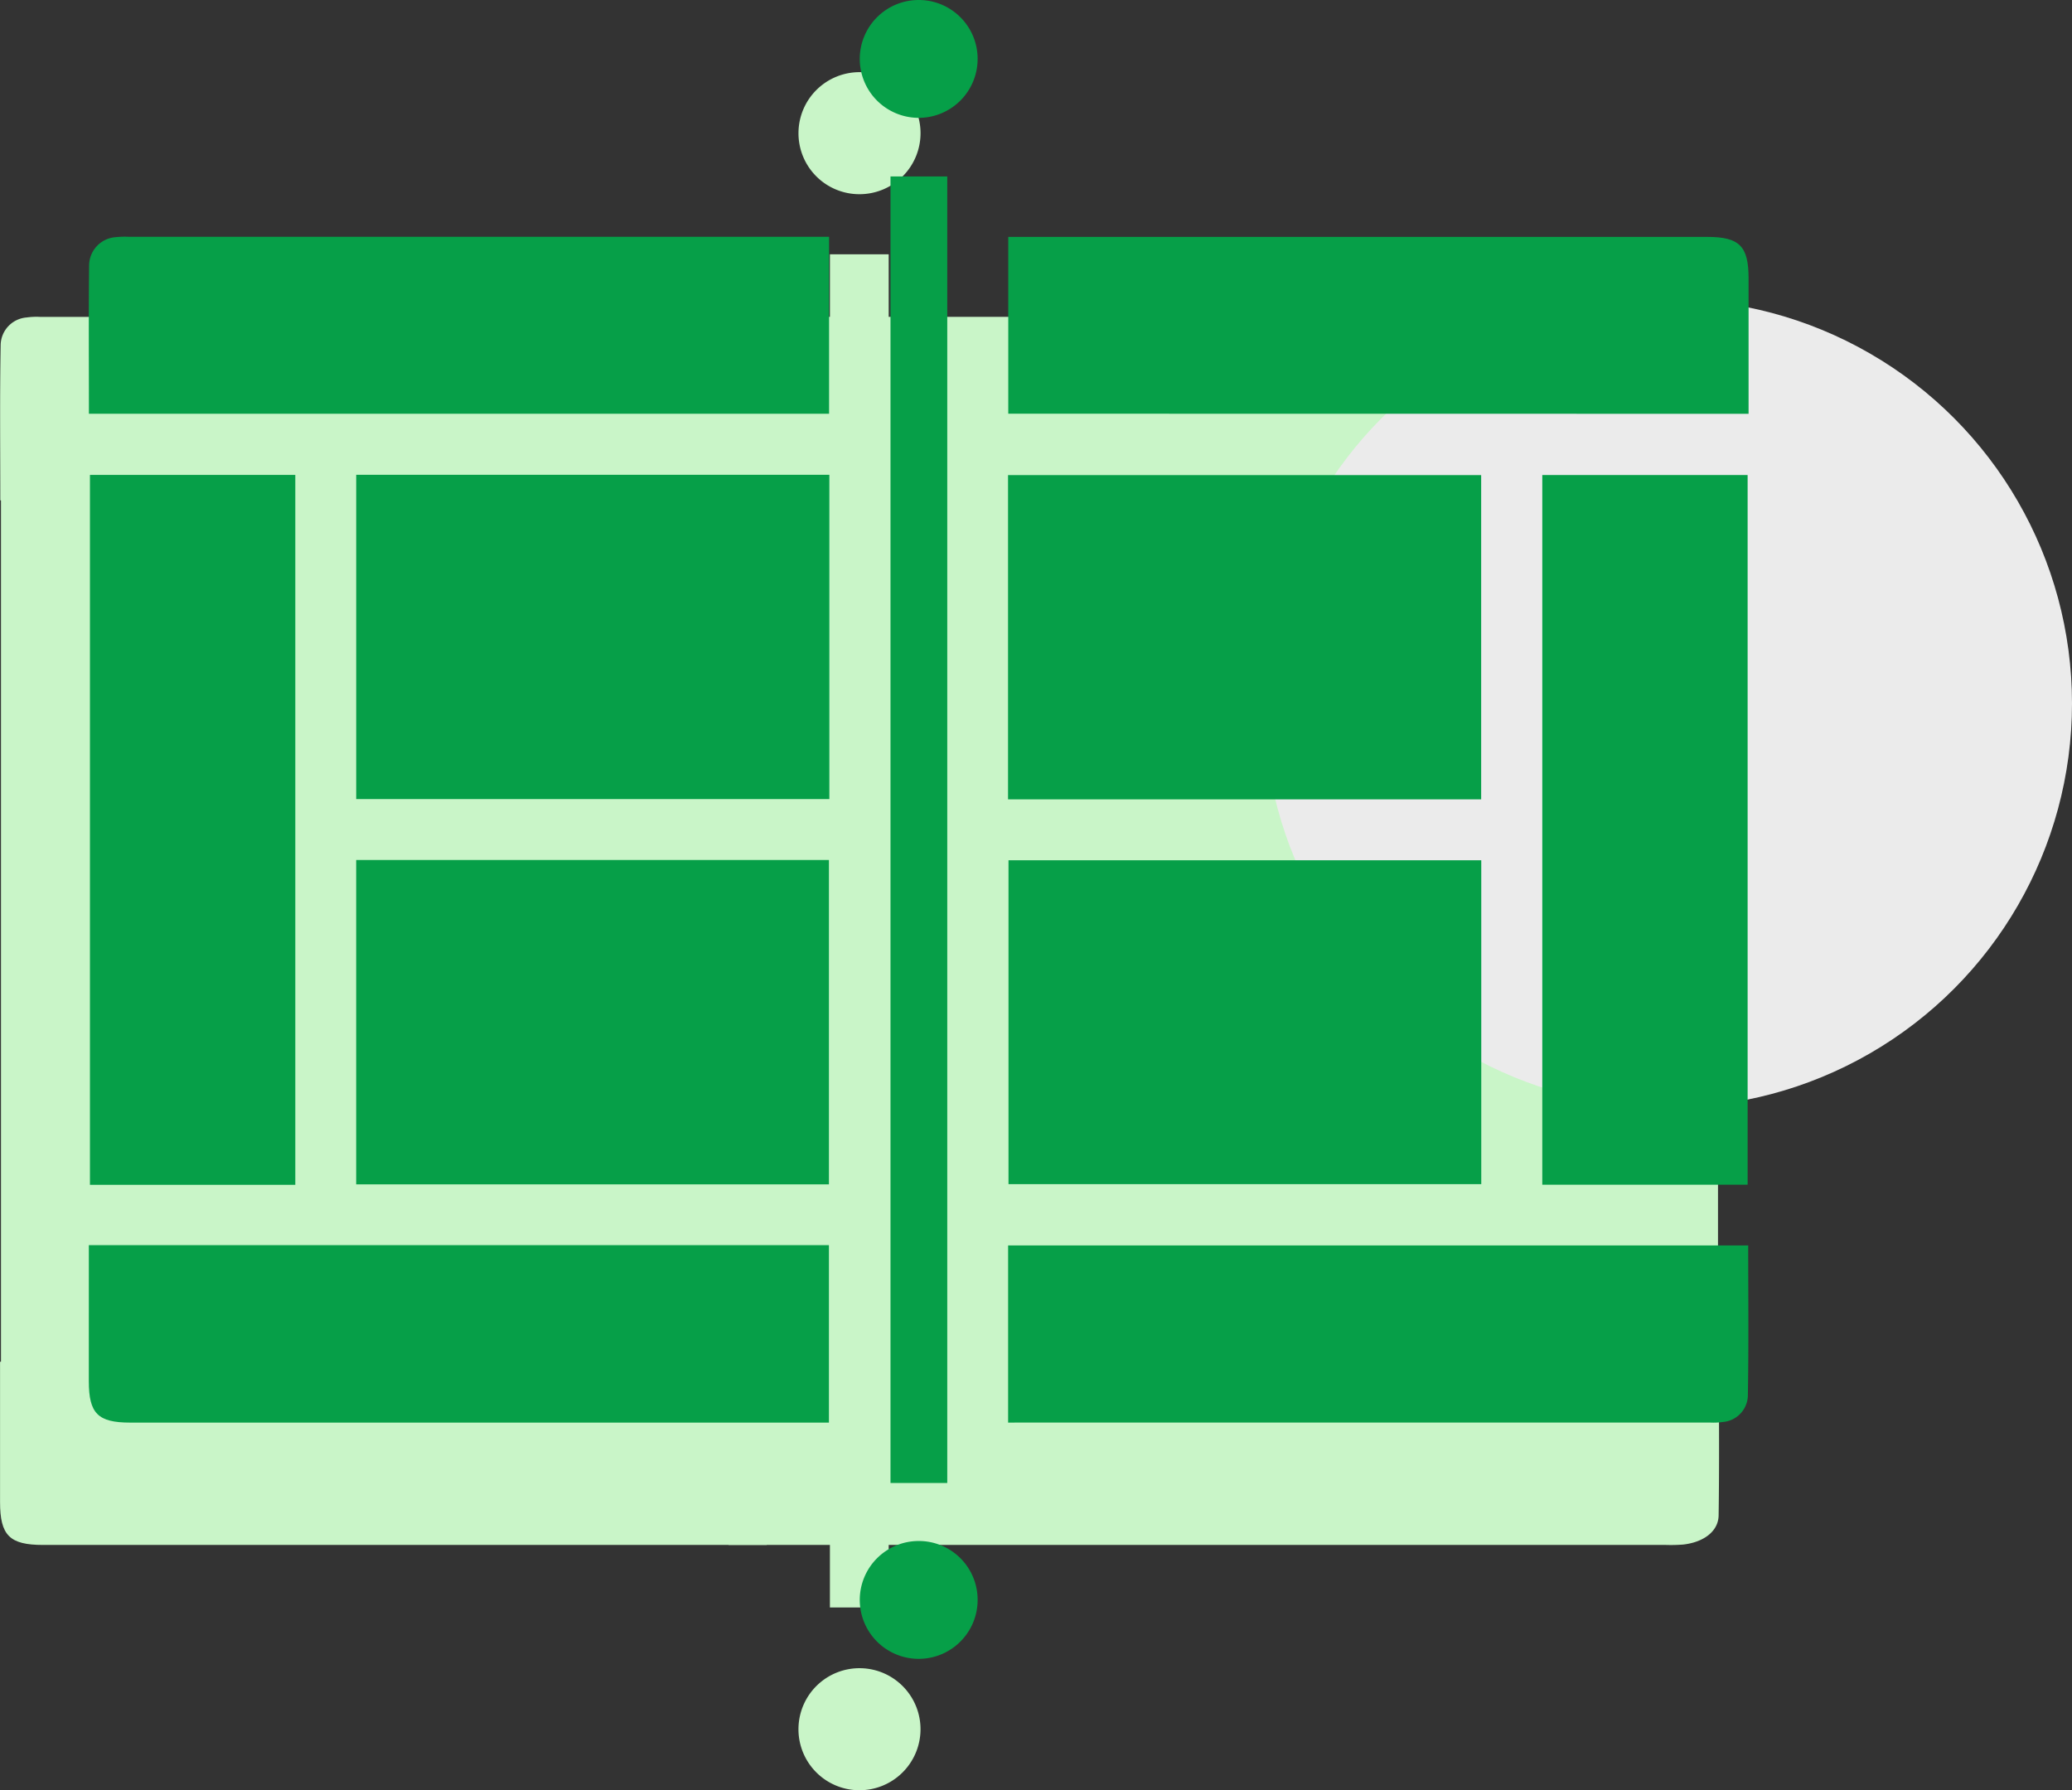<svg xmlns="http://www.w3.org/2000/svg" width="82.03" height="70.883" viewBox="0 0 82.03 70.883">
  <rect x="0" y="0" width="82.03" height="70.883" fill="#333333" stroke="none"/>
  <g id="Group_4034" data-name="Group 4034" transform="translate(-237.97 -1367.148)">
    <g id="Group_1689" data-name="Group 1689" transform="translate(552.519 812.979) rotate(90)">
      <path id="Path_218" data-name="Path 218" d="M630.29,287.733h13.3v19.383h-13.3Z" transform="translate(-53.806 -30.276)" fill="#c9f5c8"/>
      <path id="Path_219" data-name="Path 219" d="M703.023,307.137h-13.3v-19.4h13.3Z" transform="translate(-97.442 -30.279)" fill="#c9f5c8"/>
      <path id="Path_220" data-name="Path 220" d="M643.607,407.737H630.326V388.352h13.281Z" transform="translate(-53.833 -104.148)" fill="#c9f5c8"/>
      <path id="Path_221" data-name="Path 221" d="M689.681,388.28h13.3v19.4h-13.3Z" transform="translate(-97.41 -104.095)" fill="#c9f5c8"/>
      <path id="Path_222" data-name="Path 222" d="M630.221,255.094V246.67h29.113v8.424Z" transform="translate(-53.756 -0.129)" fill="#c9f5c8"/>
      <path id="Path_223" data-name="Path 223" d="M630.235,538.656V470.687H671.6v67.969Z" transform="translate(-59.883 -224.146)" fill="#c9f5c8"/>
      <path id="Path_224" data-name="Path 224" d="M600.814,246.495v43.12h-7.278v-1.061q0-19.825,0-39.651c0-1.879.374-2.406,1.7-2.407C597.072,246.494,598.907,246.495,600.814,246.495Z" transform="translate(-26.822)" fill="#c9f5c8"/>
      <path id="Path_225" data-name="Path 225" d="M749.17,246.5c2.058,0,4.071-.019,6.083.011.631.009,1.064.589,1.156,1.4a6.185,6.185,0,0,1,.016.685q0,18.109,0,36.219v.892H749.17Z" transform="translate(-141.085 -0.002)" fill="#c9f5c8"/>
      <path id="Path_226" data-name="Path 226" d="M593.534,388.292H600.8v30.349c-2.078,0-4.131.023-6.183-.015a1.114,1.114,0,0,1-1.058-1.028,2.764,2.764,0,0,1-.023-.53q0-14.085,0-28.171Z" transform="translate(-26.82 -104.104)" fill="#c9f5c8"/>
      <path id="Path_227" data-name="Path 227" d="M749.174,388.314h7.254v.753q0,13.952,0,27.9c0,1.322-.376,1.7-1.7,1.7h-5.555Z" transform="translate(-141.088 -104.12)" fill="#c9f5c8"/>
      <path id="Path_228" data-name="Path 228" d="M584.222,372.481v-2.327H637.8v2.327Z" transform="translate(-19.985 -90.788)" fill="#c9f5c8"/>
      <path id="Path_229" data-name="Path 229" d="M559.415,370.242a2.416,2.416,0,1,1,2.443-2.435A2.411,2.411,0,0,1,559.415,370.242Z" transform="translate(0 -87.305)" fill="#c9f5c8"/>
      <path id="Path_230" data-name="Path 230" d="M797.1,370.242a2.416,2.416,0,1,1,2.486-2.391A2.413,2.413,0,0,1,797.1,370.242Z" transform="translate(-174.534 -87.305)" fill="#c9f5c8"/>
    </g>
    <g id="Group_1686" data-name="Group 1686" transform="translate(64)">
      <circle id="Ellipse_6" data-name="Ellipse 6" cx="16" cy="16" r="16" transform="translate(224 1379)" fill="#ebebeb"/>
      <g id="Group_1690" data-name="Group 1690" transform="translate(-69.008 1989.854) rotate(-90)">
        <path id="Path_231" data-name="Path 231" d="M630.29,287.733h12.843v18.716H630.29Z" transform="translate(-54.478 -30.654)" fill="#069f48"/>
        <path id="Path_232" data-name="Path 232" d="M702.565,306.468h-12.84V287.736h12.84Z" transform="translate(-98.658 -30.656)" fill="#069f48"/>
        <path id="Path_233" data-name="Path 233" d="M643.149,407.069H630.326V388.352h12.823Z" transform="translate(-54.505 -105.448)" fill="#069f48"/>
        <path id="Path_234" data-name="Path 234" d="M689.681,388.28H702.52v18.731H689.681Z" transform="translate(-98.625 -105.394)" fill="#069f48"/>
        <path id="Path_235" data-name="Path 235" d="M630.221,254.8V246.67h28.109V254.8Z" transform="translate(-54.427 -0.131)" fill="#069f48"/>
        <path id="Path_236" data-name="Path 236" d="M630.235,478.816v-8.129h28.1v8.129Z" transform="translate(-54.437 -166.65)" fill="#069f48"/>
        <path id="Path_237" data-name="Path 237" d="M600.563,246.495v29.3h-7.027v-.721q0-13.472,0-26.944c0-1.277.361-1.635,1.641-1.636Z" transform="translate(-27.157)" fill="#069f48"/>
        <path id="Path_238" data-name="Path 238" d="M749.17,246.5c1.987,0,3.93-.014,5.874.008a1.131,1.131,0,0,1,1.116,1.044,3.589,3.589,0,0,1,.016.512q0,13.536,0,27.072v.667H749.17Z" transform="translate(-142.845 -0.002)" fill="#069f48"/>
        <path id="Path_239" data-name="Path 239" d="M593.534,388.292h7.015v29.3c-2.006,0-3.989.022-5.97-.014a1.076,1.076,0,0,1-1.021-.992,2.669,2.669,0,0,1-.022-.511q0-13.6,0-27.2Z" transform="translate(-27.155 -105.403)" fill="#069f48"/>
        <path id="Path_240" data-name="Path 240" d="M749.174,388.314h7v.727q0,13.472,0,26.943c0,1.277-.363,1.638-1.64,1.639h-5.364Z" transform="translate(-142.848 -105.419)" fill="#069f48"/>
        <path id="Path_241" data-name="Path 241" d="M584.222,372.4v-2.247h51.732V372.4Z" transform="translate(-20.234 -91.92)" fill="#069f48"/>
        <path id="Path_242" data-name="Path 242" d="M559.332,370.076a2.333,2.333,0,1,1,2.359-2.351A2.327,2.327,0,0,1,559.332,370.076Z" transform="translate(0 -88.394)" fill="#069f48"/>
        <path id="Path_243" data-name="Path 243" d="M797.017,370.075a2.333,2.333,0,1,1,2.4-2.309A2.33,2.33,0,0,1,797.017,370.075Z" transform="translate(-176.711 -88.394)" fill="#069f48"/>
      </g>
    </g>
  </g>
</svg>
